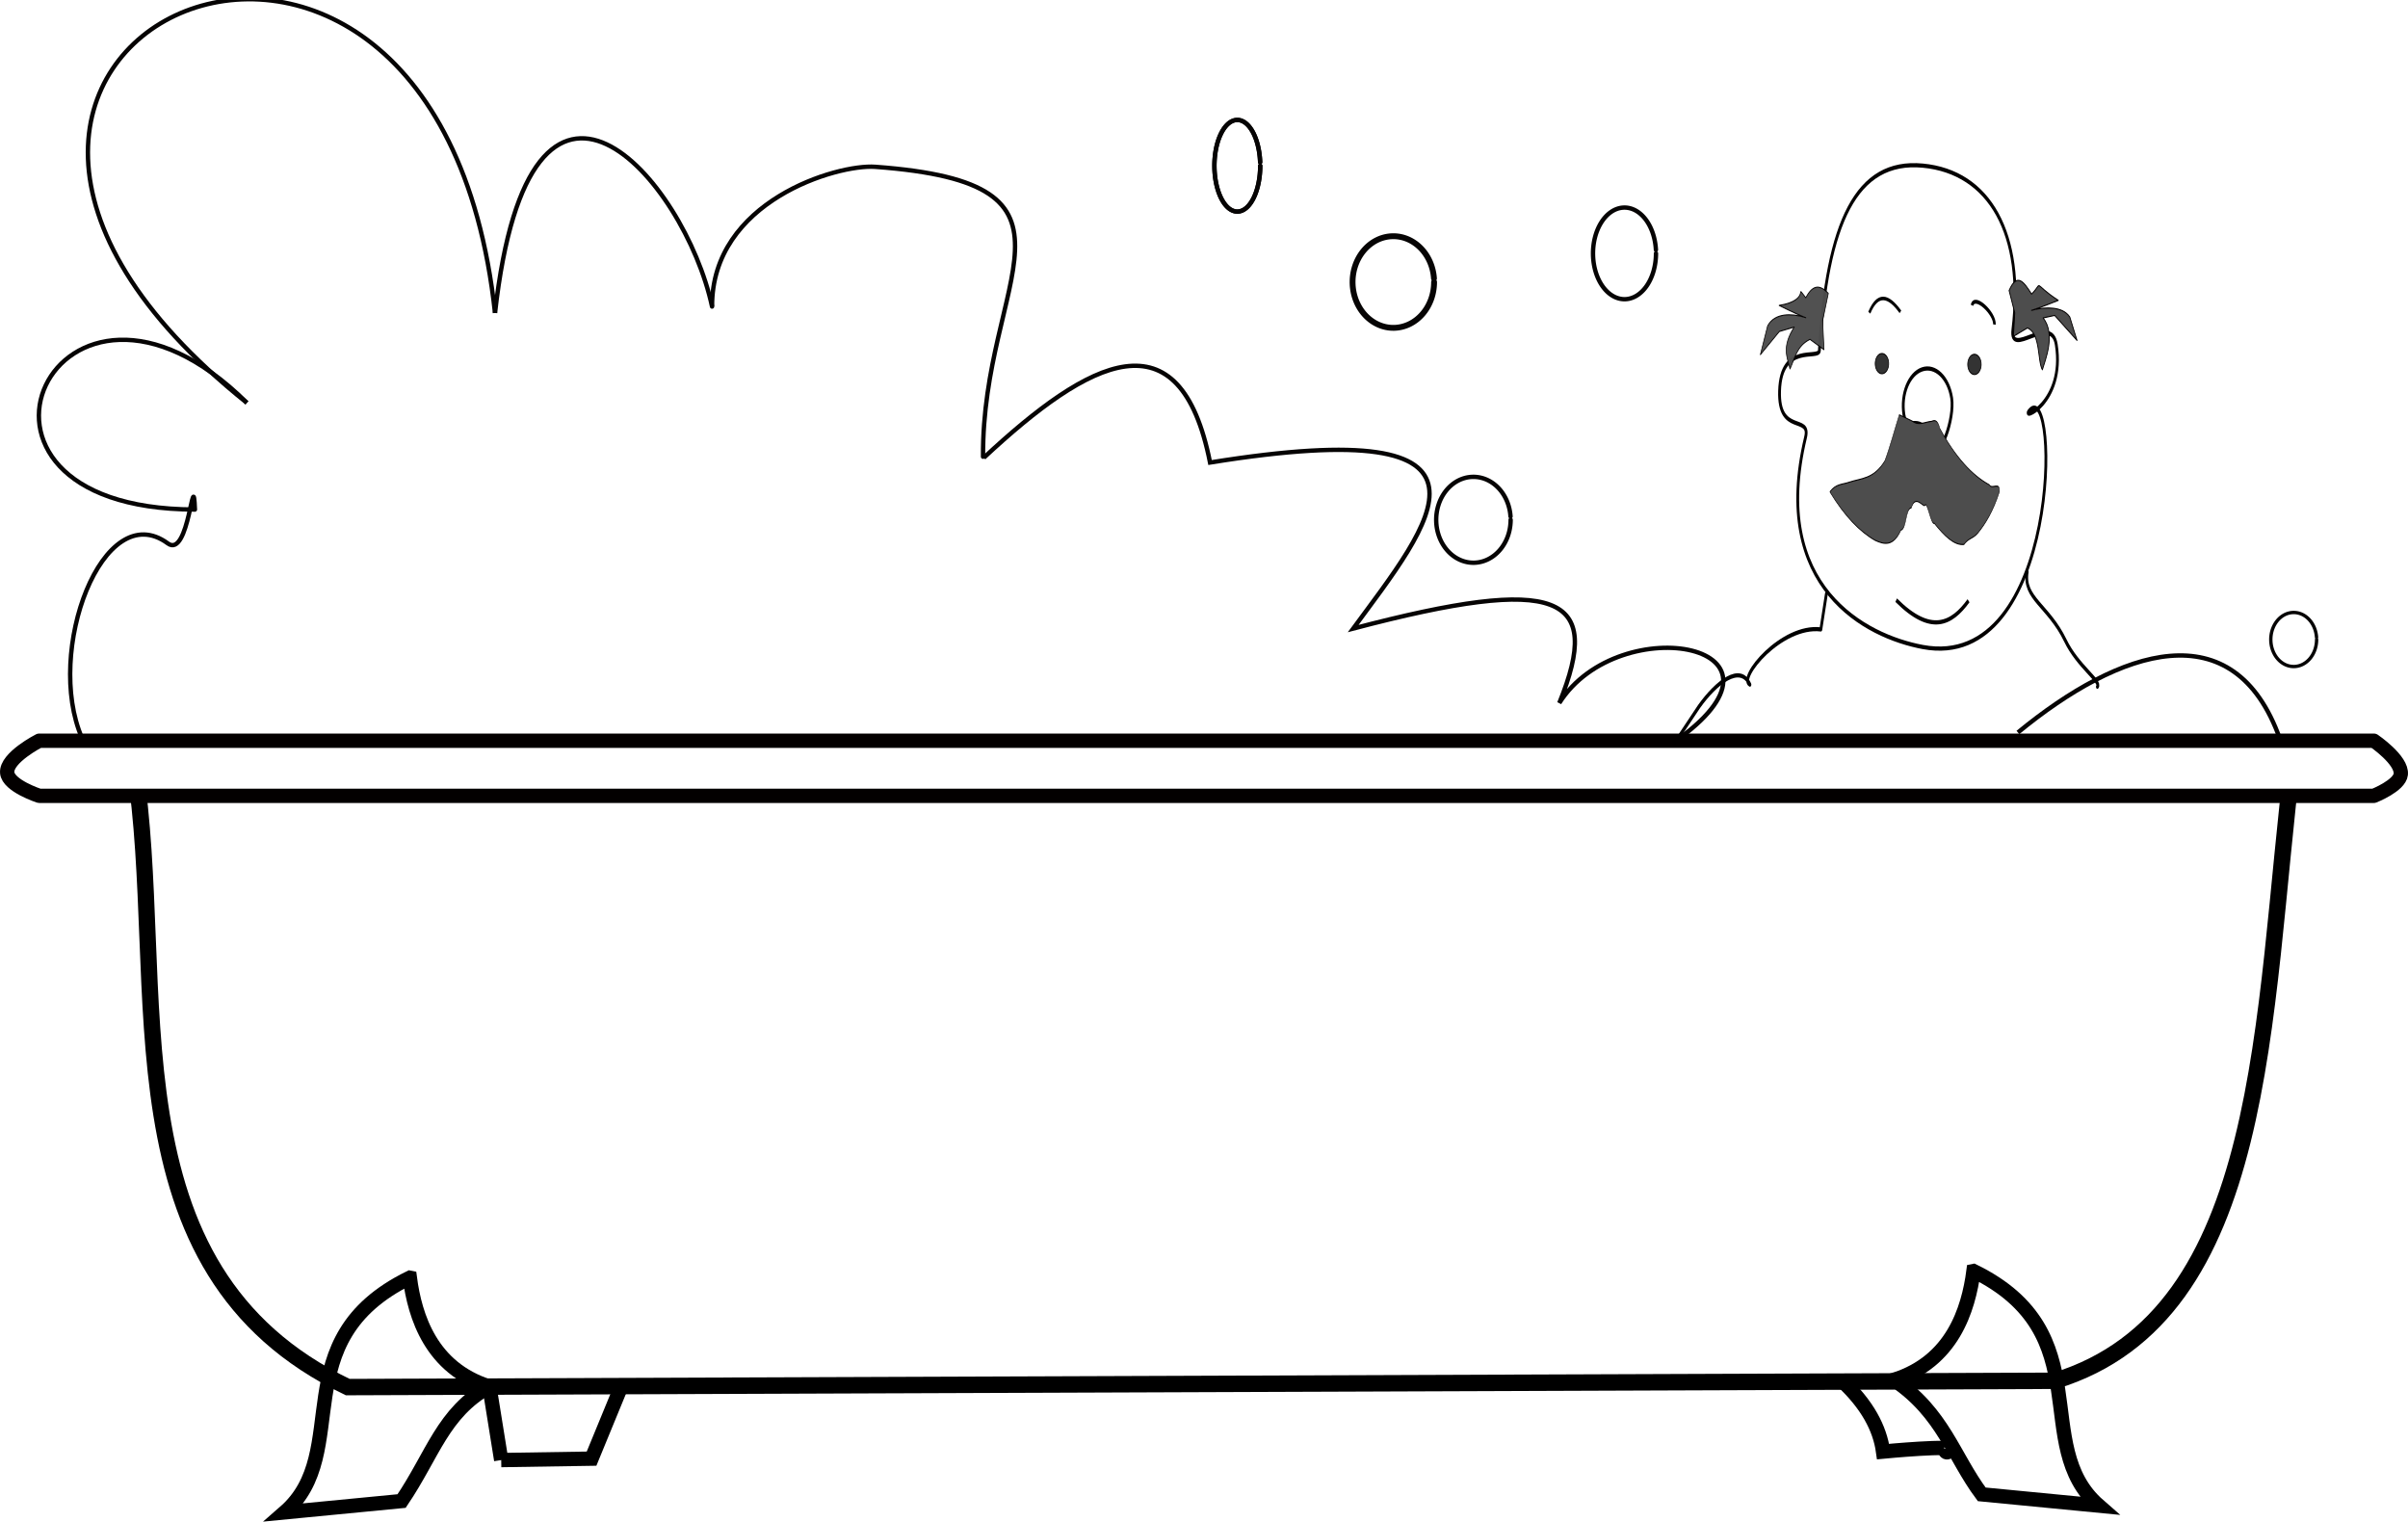 <?xml version="1.0" encoding="UTF-8" standalone="no"?>
<svg
   xmlns:dc="http://purl.org/dc/elements/1.1/"
   xmlns:cc="http://creativecommons.org/ns#"
   xmlns:rdf="http://www.w3.org/1999/02/22-rdf-syntax-ns#"
   xmlns:svg="http://www.w3.org/2000/svg"
   xmlns="http://www.w3.org/2000/svg"
   xmlns:sodipodi="http://sodipodi.sourceforge.net/DTD/sodipodi-0.dtd"
   xmlns:inkscape="http://www.inkscape.org/namespaces/inkscape"
   width="159.898"
   height="101.031"
   viewBox="0 0 159.898 101.031"
   version="1.1"
   id="SVGRoot"
   inkscape:version="1.0.1 (3bc2e813f5, 2020-09-07)"
   sodipodi:docname="Dave's autobody.svg"
   inkscape:export-filename="D:\D Graphics\SeasonsGreetingsIINDM.png"
   inkscape:export-xdpi="77.114754"
   inkscape:export-ydpi="77.114754">
  <defs
     id="defs2">
    <rect
       x="176"
       y="982"
       width="132"
       height="136"
       id="rect2797" />
    <rect
       x="152"
       y="84"
       width="478"
       height="112"
       id="rect2515" />
    <rect
       x="18.709"
       y="226.377"
       width="169.128"
       height="45.275"
       id="rect859-6" />
    <rect
       x="-62.442"
       y="98.16"
       width="84.667"
       height="30.692"
       id="rect853-9" />
    <rect
       x="21.167"
       y="225.274"
       width="158.75"
       height="34.774"
       id="rect847-1" />
    <rect
       x="152"
       y="84"
       width="478"
       height="112"
       id="rect2788" />
    <rect
       x="18.709"
       y="226.377"
       width="169.128"
       height="45.275"
       id="rect859-1" />
    <rect
       x="-62.442"
       y="98.16"
       width="84.667"
       height="30.692"
       id="rect853-6" />
    <rect
       x="21.167"
       y="225.274"
       width="158.75"
       height="34.774"
       id="rect847-6" />
    <filter
       inkscape:collect="always"
       style="color-interpolation-filters:sRGB"
       id="filter3051"
       x="-0.169"
       width="1.188"
       y="0.012"
       height="1.012">
      <feGaussianBlur
         inkscape:collect="always"
         stdDeviation="0.976"
         id="feGaussianBlur3053" />
    </filter>
    <filter
       inkscape:collect="always"
       style="color-interpolation-filters:sRGB"
       id="filter3333"
       x="-0.011"
       width="1.022"
       y="-0.009"
       height="1.018">
      <feGaussianBlur
         inkscape:collect="always"
         stdDeviation="0.581"
         id="feGaussianBlur3335" />
    </filter>
  </defs>
  <sodipodi:namedview
     id="base"
     pagecolor="#ffffff"
     bordercolor="#4c42ff"
     borderopacity="1"
     inkscape:pageopacity="0"
     inkscape:pageshadow="2"
     inkscape:zoom="4.4682"
     inkscape:cx="69.202572"
     inkscape:cy="73.926586"
     inkscape:document-units="px"
     inkscape:current-layer="layer2"
     inkscape:document-rotation="0"
     showgrid="false"
     inkscape:showpageshadow="false"
     inkscape:window-width="1920"
     inkscape:window-height="1028"
     inkscape:window-x="-6"
     inkscape:window-y="-6"
     inkscape:window-maximized="1"
     units="px"
     borderlayer="true"
     fit-margin-top="0"
     fit-margin-left="0"
     fit-margin-right="0"
     fit-margin-bottom="0" />
  <g
     inkscape:groupmode="layer"
     id="layer4"
     inkscape:label="White"
     transform="translate(-92.433,-179.648)" />
  <g
     inkscape:groupmode="layer"
     id="layer2"
     inkscape:label="Draw"
     style="display:inline;opacity:1"
     transform="translate(-594.433,-477.377)">
    <path
       style="fill:none;stroke:#000000;stroke-width:1.089;stroke-linecap:butt;stroke-linejoin:miter;stroke-miterlimit:4;stroke-dasharray:none;stroke-opacity:1"
       d="m 603.351,528.14 143.362,-0.547 c -2.127,17.135 -1.579,37.089 -15.811,41.463 l -113.379,0.419 c -16.377,-7.837 -11.866,-26.605 -14.172,-41.335 z"
       id="path162"
       sodipodi:nodetypes="ccccc" />
    <path
       style="fill:none;stroke:#000000;stroke-width:0.951;stroke-linecap:butt;stroke-linejoin:miter;stroke-miterlimit:4;stroke-dasharray:none;stroke-opacity:1"
       d="m 621.647,562.215 c 0.337,2.567 1.403,5.999 5.283,7.225 -3.107,1.755 -3.738,4.512 -5.829,7.601 l -7.772,0.751 c 4.614,-4.022 -0.169,-11.426 8.317,-15.577 z"
       id="path168"
       sodipodi:nodetypes="ccccc" />
    <path
       style="fill:none;stroke:#000000;stroke-width:0.08px;stroke-linecap:butt;stroke-linejoin:miter;stroke-opacity:1"
       d="m 725.479,561.77 c -0.337,2.567 -1.403,5.999 -5.283,7.225 3.272,2.211 3.935,5.055 5.829,7.601 l 7.772,0.751 c -4.614,-4.022 0.169,-11.426 -8.317,-15.577 z"
       id="path170"
       sodipodi:nodetypes="ccccc" />
    <path
       style="fill:none;stroke:#000000;stroke-width:0.08px;stroke-linecap:butt;stroke-linejoin:miter;stroke-opacity:1"
       d="m 725.479,561.77 c -0.337,2.567 -1.403,5.999 -5.283,7.225 3.272,2.211 3.935,5.055 5.829,7.601 l 7.772,0.751 c -4.614,-4.022 0.169,-11.426 -8.317,-15.577 z"
       id="path172"
       sodipodi:nodetypes="ccccc" />
    <path
       style="fill:none;stroke:#000000;stroke-width:0.951;stroke-linecap:butt;stroke-linejoin:miter;stroke-miterlimit:4;stroke-dasharray:none;stroke-opacity:1"
       d="m 725.479,561.77 c -0.337,2.567 -1.403,5.999 -5.283,7.225 3.272,2.211 3.935,5.055 5.829,7.601 l 7.772,0.751 c -4.614,-4.022 0.169,-11.426 -8.317,-15.577 z"
       id="path174"
       sodipodi:nodetypes="ccccc" />
    <path
       style="fill:none;stroke:#000000;stroke-width:0.951;stroke-linecap:butt;stroke-linejoin:miter;stroke-miterlimit:4;stroke-dasharray:none;stroke-opacity:1"
       d="m 716.748,569.065 c 1.67,1.564 2.511,3.128 2.727,4.692 0,0 4.908,-0.469 4.499,-0.094 -0.409,0.375 -0.409,-0.094 -0.409,-0.094"
       id="path184"
       sodipodi:nodetypes="ccsc" />
    <path
       style="fill:none;stroke:#000000;stroke-width:0.951;stroke-linecap:butt;stroke-linejoin:miter;stroke-miterlimit:4;stroke-dasharray:none;stroke-opacity:1"
       d="m 635.759,569.253 -2.045,4.973 -5.999,0.094"
       id="path186"
       sodipodi:nodetypes="ccc" />
    <path
       style="fill:none;stroke:#000000;stroke-width:0.951;stroke-linecap:butt;stroke-linejoin:miter;stroke-miterlimit:4;stroke-dasharray:none;stroke-opacity:1"
       d="m 626.931,569.441 0.784,4.879 v 0"
       id="path192" />
    <path
       id="rect194"
       style="opacity:0.997;fill:#ffffff;fill-rule:evenodd;stroke:#030000;stroke-width:0.951;stroke-linecap:round;stroke-linejoin:round;stroke-miterlimit:4;stroke-dasharray:none"
       d="M 597.037,526.558 H 752.061 c 0,0 1.896,1.285 1.79,2.233 -0.085,0.758 -1.79,1.426 -1.79,1.426 H 597.037 v 0 c 0,0 -2.057,-0.666 -2.126,-1.538 -0.079,-0.998 2.126,-2.121 2.126,-2.121 z"
       sodipodi:nodetypes="ccacccac" />
    <g
       id="g4854"
       transform="matrix(0.097,0,0,0.12,661.789,446.741)">
      <g
         inkscape:label="Background"
         id="layer1-9"
         style="display:none"
         transform="translate(-1981.642,-145.235)">
        <path
           id="circle843-5"
           style="opacity:1;fill:none;fill-rule:evenodd;stroke:#000000;stroke-width:0.022;stroke-miterlimit:4;stroke-dasharray:none;stroke-opacity:1"
           d="m 112.002,114.905 a 4.657,4.657 0 0 1 -4.657,4.657 4.657,4.657 0 0 1 -4.657,-4.657 4.657,4.657 0 0 1 4.657,-4.657 4.657,4.657 0 0 1 4.657,4.657 z" />
        <g
           id="text845-6"
           style="font-style:normal;font-weight:normal;font-size:10.583px;line-height:1.25;font-family:sans-serif;white-space:pre;shape-inside:url(#rect847-6);fill:#000000;fill-opacity:1;stroke:none" />
        <g
           id="text851-4"
           style="font-style:normal;font-weight:normal;font-size:10.583px;line-height:1.25;font-family:sans-serif;white-space:pre;shape-inside:url(#rect853-6);fill:#000000;fill-opacity:1;stroke:none" />
        <g
           id="text857-8"
           style="font-style:normal;font-weight:normal;font-size:10.583px;line-height:1.25;font-family:sans-serif;white-space:pre;shape-inside:url(#rect859-1);fill:#000000;fill-opacity:1;stroke:none" />
        <rect
           style="opacity:1;fill:#f9f9f9;stroke:#000000;stroke-width:0.265;stroke-miterlimit:4;stroke-dasharray:none;stroke-opacity:1"
           id="rect943-6"
           width="0"
           height="0"
           x="8.606"
           y="1.123" />
        <path
           id="rect945-8"
           style="opacity:1;fill:#f9f9f9;stroke:#000000;stroke-width:1.545;stroke-miterlimit:4;stroke-dasharray:none;stroke-opacity:1"
           d="M 1.388,1.014 H 1925.402 V 1101.076 H 1.388 Z" />
      </g>
      <g
         id="g873-8"
         transform="translate(-3976.612,260.263)" />
      <g
         id="g5000"
         transform="matrix(1.026,0,0,1.024,-2071.325,-192.186)">
        <g
           id="g5049"
           transform="matrix(0.373,0,0,0.453,1719.272,459.341)">
          <path
             id="path3118-0"
             style="opacity:0.997;fill:#ffffff;fill-opacity:1;fill-rule:evenodd;stroke:#030000;stroke-width:4.992;stroke-linecap:round;stroke-linejoin:round;stroke-miterlimit:4;stroke-dasharray:none;stroke-dashoffset:0;stroke-opacity:1"
             d="m 2666.905,361.775 c 16.447,70.137 -67.042,92.676 -47.446,78.147 52.98,-39.283 55.843,313.542 -191.556,282.478 -101.609,-12.758 -273.667,-71.286 -209.519,-250.045 9.968,-27.776 -48.941,-1.677 -46.453,-55.425 2.694,-58.202 70.188,-36.8 71.194,-47.937 13.765,-152.376 65.368,-228.23 184.779,-220.764 120.517,7.535 181.867,82.161 161.418,195.578 -6.419,35.603 68.573,-20.458 77.584,17.969 z"
             sodipodi:nodetypes="sssssssss" />
          <path
             id="path3121-0"
             style="display:inline;opacity:0.987;fill:#4d4d4d;fill-rule:evenodd;stroke:#030000;stroke-width:1.292;stroke-linecap:round;stroke-linejoin:round;stroke-miterlimit:4;stroke-dasharray:none;stroke-dashoffset:0;stroke-opacity:1;filter:url(#filter3051)"
             inkscape:transform-center-x="4.8822049"
             inkscape:transform-center-y="11.108616"
             d="m 4226.98,-64.734 -25.063,-12.322 c -23.738,7.817 -26.872,22.502 -35.736,35.278 -4.87,-13.958 -15.453,-25.839 7.643,-49.967 l -26.672,5.329 -33.937,27.631 12.898,-34.217 c 26.696,-33.153 126.879,10.827 20.689,-24.47 59.63,-6.506 25.36,-27.509 47.673,-9.159 13.415,-17.241 26.83,-14.533 40.244,-5.268 l -10.151,32.665 z"
             sodipodi:nodetypes="cccccccccccc"
             transform="translate(-1975.605,432.485)" />
          <path
             id="path3125-3"
             style="display:inline;opacity:0.997;fill:#4d4d4d;fill-rule:evenodd;stroke:#030000;stroke-width:1.587;stroke-linecap:round;stroke-linejoin:round;stroke-miterlimit:4;stroke-dasharray:none;stroke-dashoffset:0;stroke-opacity:1;filter:url(#filter3051)"
             inkscape:transform-center-x="-4.8821858"
             inkscape:transform-center-y="9.0461743"
             d="m 851.605,556.515 -25.063,-12.322 c -23.738,7.817 -17.872,48.502 -26.736,61.278 -4.87,-13.958 -24.453,-51.839 -1.357,-75.967 l -20.672,-3.671 -39.937,36.631 12.898,-34.217 c 26.696,-33.153 126.878,10.827 20.689,-24.47 48.407,-26.146 25.36,-27.509 47.673,-9.159 13.415,-17.241 25.83,-32.533 40.244,-5.268 l -10.151,32.665 z"
             sodipodi:nodetypes="cccccccccccc"
             transform="matrix(-1,0,0,0.814,3441.833,-101.121)" />
          <path
             id="path3129-8"
             style="display:inline;opacity:0.997;fill:none;fill-opacity:1;fill-rule:evenodd;stroke:#030000;stroke-width:5;stroke-linecap:round;stroke-linejoin:round;stroke-miterlimit:4;stroke-dasharray:none;stroke-dashoffset:0;stroke-opacity:1"
             d="m 4455.369,-6.957 c 5.628,24.352 -21.268,75.401 -32.525,53.964 -22.72,-43.267 -47.277,-9.869 -52.905,-34.221 -2.841,-12.294 -0.537,-24.538 5.477,-34.352 5.899,-9.626 15.366,-16.913 27.048,-19.612 23.591,-5.452 47.277,9.869 52.905,34.221 z"
             sodipodi:nodetypes="ssssss"
             transform="translate(-1975.605,432.485)" />
          <path
             id="path3127-1"
             style="display:inline;opacity:0.997;fill:#4d4d4d;fill-opacity:1;fill-rule:evenodd;stroke:#030000;stroke-width:0.521;stroke-linecap:round;stroke-linejoin:round;stroke-miterlimit:4;stroke-dasharray:none;stroke-dashoffset:0;stroke-opacity:1;filter:url(#filter3333)"
             inkscape:transform-center-x="8.7027092"
             inkscape:transform-center-y="9.3397069"
             d="m 851.605,556.515 c -8.523,7.933 -17.874,15.074 -25.745,23.633 -11.75,19.048 -14.739,41.858 -20.019,63.24 -2.893,11.426 -4.322,23.529 -9.856,34.069 -7.175,-27.301 -10.356,-55.704 -10.147,-83.923 0.531,-15.816 1.987,-33.095 11.983,-45.861 2.421,-10.702 11.319,-6.836 13.462,-17.675 7.732,-6.866 3.385,-20.837 4.928,-24.344 3.009,-3.833 -7.523,-11.578 -5.818,-17.935 -2.913,-17.897 -4.97,-36.457 -1.6,-54.426 4.277,-7.636 5.356,-16.435 9.335,-24.485 6.584,-13.397 14.646,-26.45 25.55,-36.756 4.885,0.091 -1.407,13.573 0.204,18.68 -0.39,31.001 3.424,62.315 12.582,91.98 3.617,4.807 2.525,9.927 1.115,15.228 -2.003,11.44 -5.782,22.675 -5.304,34.402 -0.224,8.057 -0.447,16.115 -0.671,24.172 z"
             transform="matrix(0.108,-2.495,-0.977,-0.388,2837.814,2786.122)"
             sodipodi:nodetypes="ccccccccccccccccc" />
          <path
             style="display:inline;fill:none;stroke:#000000;stroke-width:5;stroke-linecap:round;stroke-linejoin:round;stroke-miterlimit:4;stroke-dasharray:none;stroke-opacity:1"
             d="m 4590.486,200.375 c -7.689,31.304 38.088,40.108 68.229,81.853 22.187,30.728 65.172,48.942 57.318,55.135"
             id="path916"
             sodipodi:nodetypes="csc"
             transform="translate(-1975.605,432.485)" />
          <path
             style="display:inline;fill:none;stroke:#000000;stroke-width:5;stroke-linecap:round;stroke-linejoin:round;stroke-miterlimit:4;stroke-dasharray:none;stroke-opacity:1"
             d="m 4231.275,226.538 -9.899,42.426 c -70.008,-5.772 -149.767,58.226 -126.873,65.837 -17.076,-25.5 -60.273,-2.583 -90.928,26.063 l -43.828,43.865"
             id="path918"
             sodipodi:nodetypes="ccccc"
             transform="translate(-1975.605,432.485)" />
          <path
             style="fill:none;stroke:#030000;stroke-width:5;stroke-linecap:butt;stroke-linejoin:round;stroke-miterlimit:4;stroke-dasharray:none;stroke-dashoffset:0;stroke-opacity:1"
             d="m 2380.526,666.538 c 62.056,41.421 99.153,28.517 129.401,0.707"
             id="path3136-7"
             sodipodi:nodetypes="cc" />
          <path
             id="path3144-2"
             style="opacity:0.997;fill:#333333;fill-opacity:1;fill-rule:evenodd;stroke:#030000;stroke-width:1.292;stroke-linecap:round;stroke-linejoin:round;stroke-miterlimit:4;stroke-dasharray:none;stroke-dashoffset:0;stroke-opacity:1"
             d="m 2367.091,384.402 a 12.021,12.021 0 0 1 -11.786,12.018 12.021,12.021 0 0 1 -12.247,-11.548 12.021,12.021 0 0 1 11.306,-12.47 12.021,12.021 0 0 1 12.689,11.06" />
          <path
             id="path3146-7"
             style="opacity:0.997;fill:#333333;fill-opacity:1;fill-rule:evenodd;stroke:#030000;stroke-width:1.292;stroke-linecap:round;stroke-linejoin:round;stroke-miterlimit:4;stroke-dasharray:none;stroke-dashoffset:0;stroke-opacity:1"
             d="m 2532.554,385.342 a 12.021,12.021 0 0 1 -11.786,12.019 12.021,12.021 0 0 1 -12.247,-11.548 12.021,12.021 0 0 1 11.306,-12.47 12.021,12.021 0 0 1 12.689,11.06" />
          <path
             style="fill:none;stroke:#000000;stroke-width:4.227;stroke-linecap:butt;stroke-linejoin:miter;stroke-miterlimit:4;stroke-dasharray:none;stroke-opacity:1"
             d="m 2332.427,323.664 c 14.699,-23.495 33.65,-21.479 55.678,-1"
             id="path910"
             sodipodi:nodetypes="cc" />
          <path
             style="fill:none;stroke:#000000;stroke-width:4.686;stroke-linecap:butt;stroke-linejoin:miter;stroke-miterlimit:4;stroke-dasharray:none;stroke-opacity:1"
             d="m 2556.249,337.78 c 1.344,-13.295 -36.001,-36.907 -39.985,-22.922"
             id="path912"
             sodipodi:nodetypes="cc" />
        </g>
      </g>
      <path
         id="path914"
         style="opacity:0.997;fill:#ffffff;fill-rule:evenodd;stroke:#030000;stroke-width:0;stroke-linecap:round;stroke-linejoin:round;stroke-miterlimit:4;stroke-dasharray:none"
         d="m 440.544,398.287 a 21.06,21.06 0 0 1 -20.648,21.056 21.06,21.06 0 0 1 -21.456,-20.232 21.06,21.06 0 0 1 19.808,-21.848 21.06,21.06 0 0 1 22.231,19.377" />
    </g>
  </g>
  <g
     inkscape:groupmode="layer"
     id="layer1"
     inkscape:label="Imported"
     style="display:inline"
     transform="translate(-594.433,-477.377)" />
  <g
     inkscape:groupmode="layer"
     id="layer3"
     inkscape:label="Bubbles"
     transform="matrix(1.531,0,0,1.531,-872.202,-916.053)"
     style="display:inline;opacity:0.982">
    <path
       id="path3472"
       style="opacity:1;fill:none;fill-rule:evenodd;stroke:#020000;stroke-width:0.19;stroke-linecap:round;stroke-linejoin:round;stroke-miterlimit:4;stroke-dasharray:none;stroke-dashoffset:0;stroke-opacity:1"
       d="m 641.518,609.326 a 1.366,1.987 0 0 1 -1.339,1.986 1.366,1.987 0 0 1 -1.391,-1.909 1.366,1.987 0 0 1 1.285,-2.061 1.366,1.987 0 0 1 1.442,1.828" />
    <path
       id="path3474"
       style="opacity:1;fill:none;fill-rule:evenodd;stroke:#020000;stroke-width:0.19;stroke-linecap:round;stroke-linejoin:round;stroke-miterlimit:4;stroke-dasharray:none;stroke-dashoffset:0;stroke-opacity:1"
       d="m 624.353,605.526 a 0.993,1.987 0 0 1 -0.974,1.986 0.993,1.987 0 0 1 -1.012,-1.909 0.993,1.987 0 0 1 0.934,-2.061 0.993,1.987 0 0 1 1.049,1.828" />
    <path
       id="path3476"
       style="opacity:1;fill:none;fill-rule:evenodd;stroke:#020000;stroke-width:0.19;stroke-linecap:round;stroke-linejoin:round;stroke-miterlimit:4;stroke-dasharray:none;stroke-dashoffset:0;stroke-opacity:1"
       d="m 635.214,620.879 a 1.614,1.862 0 0 1 -1.583,1.862 1.614,1.862 0 0 1 -1.644,-1.789 1.614,1.862 0 0 1 1.518,-1.932 1.614,1.862 0 0 1 1.704,1.714" />
    <path
       id="path3470"
       style="opacity:1;fill:none;fill-rule:evenodd;stroke:#020000;stroke-width:0.19;stroke-linecap:round;stroke-linejoin:round;stroke-miterlimit:4;stroke-dasharray:none;stroke-dashoffset:0;stroke-opacity:1"
       d="m 600.578,611.631 c -0.02,-4.573 5.425,-6.181 7.078,-6.06 9.978,0.729 4.622,4.8 4.675,12.572"
       sodipodi:nodetypes="csc" />
    <path
       id="path3478"
       style="opacity:1;fill:none;fill-rule:evenodd;stroke:#020000;stroke-width:0.19;stroke-linecap:round;stroke-linejoin:round;stroke-miterlimit:4;stroke-dasharray:none;stroke-dashoffset:0;stroke-opacity:1"
       d="m 573.25,630.343 c -1.634,-3.766 0.917,-10.504 3.721,-8.441 0.935,0.688 1.1,-3.487 1.178,-1.469"
       sodipodi:nodetypes="csc" />
    <path
       style="opacity:1;fill:none;stroke:#020000;stroke-width:0.19;stroke-linecap:butt;stroke-linejoin:miter;stroke-miterlimit:4;stroke-dasharray:none;stroke-dashoffset:0;stroke-opacity:1"
       d="M 591.164,611.909 C 588.546,587.606 560.956,600.257 580.402,615.806"
       id="path3500"
       sodipodi:nodetypes="cc" />
    <path
       style="opacity:1;fill:none;stroke:#020000;stroke-width:0.19;stroke-linecap:butt;stroke-linejoin:miter;stroke-miterlimit:4;stroke-dasharray:none;stroke-dashoffset:0;stroke-opacity:1"
       d="m 591.164,611.909 c 1.526,-13.613 8.232,-5.804 9.414,-0.277"
       id="path3502"
       sodipodi:nodetypes="cc" />
    <path
       style="opacity:1;fill:none;stroke:#020000;stroke-width:0.19;stroke-linecap:butt;stroke-linejoin:miter;stroke-miterlimit:4;stroke-dasharray:none;stroke-dashoffset:0;stroke-opacity:1"
       d="m 578.149,620.434 c -12.004,-0.027 -5.992,-12.809 2.254,-4.628"
       id="path3504"
       inkscape:transform-center-x="-0.6386229"
       inkscape:transform-center-y="0.033608653"
       sodipodi:nodetypes="cc" />
    <path
       style="opacity:1;fill:none;stroke:#020000;stroke-width:0.19;stroke-linecap:butt;stroke-linejoin:miter;stroke-miterlimit:4;stroke-dasharray:none;stroke-dashoffset:0;stroke-opacity:1"
       d="m 612.363,618.189 c 4.588,-4.275 8.51,-6.353 9.814,0.206 13.707,-2.211 9.545,2.659 6.208,7.201 8.946,-2.354 10.856,-1.474 8.94,3.228 2.613,-4.124 11.071,-2.51 4.915,1.737"
       id="path3508"
       sodipodi:nodetypes="ccccc" />
    <path
       style="opacity:1;fill:none;stroke:#020000;stroke-width:0.19;stroke-linecap:butt;stroke-linejoin:miter;stroke-miterlimit:4;stroke-dasharray:none;stroke-dashoffset:0;stroke-opacity:1"
       d="m 657.216,630.102 c 4.424,-3.632 9.368,-5.312 11.363,0.278"
       id="path3513"
       sodipodi:nodetypes="cc" />
    <path
       id="path424"
       style="opacity:1;fill:none;fill-rule:evenodd;stroke:#020000;stroke-width:0.19;stroke-linecap:round;stroke-linejoin:round;stroke-miterlimit:4;stroke-dasharray:none;stroke-dashoffset:0;stroke-opacity:1"
       d="m 624.353,605.526 a 0.993,1.987 0 0 1 -0.974,1.986 0.993,1.987 0 0 1 -1.012,-1.909 0.993,1.987 0 0 1 0.934,-2.061 0.993,1.987 0 0 1 1.049,1.828" />
    <path
       id="path426"
       style="opacity:1;fill:none;fill-rule:evenodd;stroke:#020000;stroke-width:0.146;stroke-linecap:round;stroke-linejoin:round;stroke-miterlimit:4;stroke-dasharray:none;stroke-dashoffset:0;stroke-opacity:1"
       inkscape:transform-center-x="-12.533027"
       inkscape:transform-center-y="5.5437516"
       d="m 670.171,626.071 a 0.993,1.172 0 0 1 -0.974,1.171 0.993,1.172 0 0 1 -1.012,-1.126 0.993,1.172 0 0 1 0.934,-1.215 0.993,1.172 0 0 1 1.049,1.078" />
    <path
       id="path428"
       style="opacity:1;fill:none;fill-rule:evenodd;stroke:#020000;stroke-width:0.254;stroke-linecap:round;stroke-linejoin:round;stroke-miterlimit:4;stroke-dasharray:none;stroke-dashoffset:0;stroke-opacity:1"
       inkscape:transform-center-x="-22.306313"
       inkscape:transform-center-y="9.3997945"
       d="m 631.894,610.568 a 1.768,1.987 0 0 1 -1.733,1.986 1.768,1.987 0 0 1 -1.801,-1.909 1.768,1.987 0 0 1 1.663,-2.061 1.768,1.987 0 0 1 1.866,1.828" />
  </g>
</svg>
